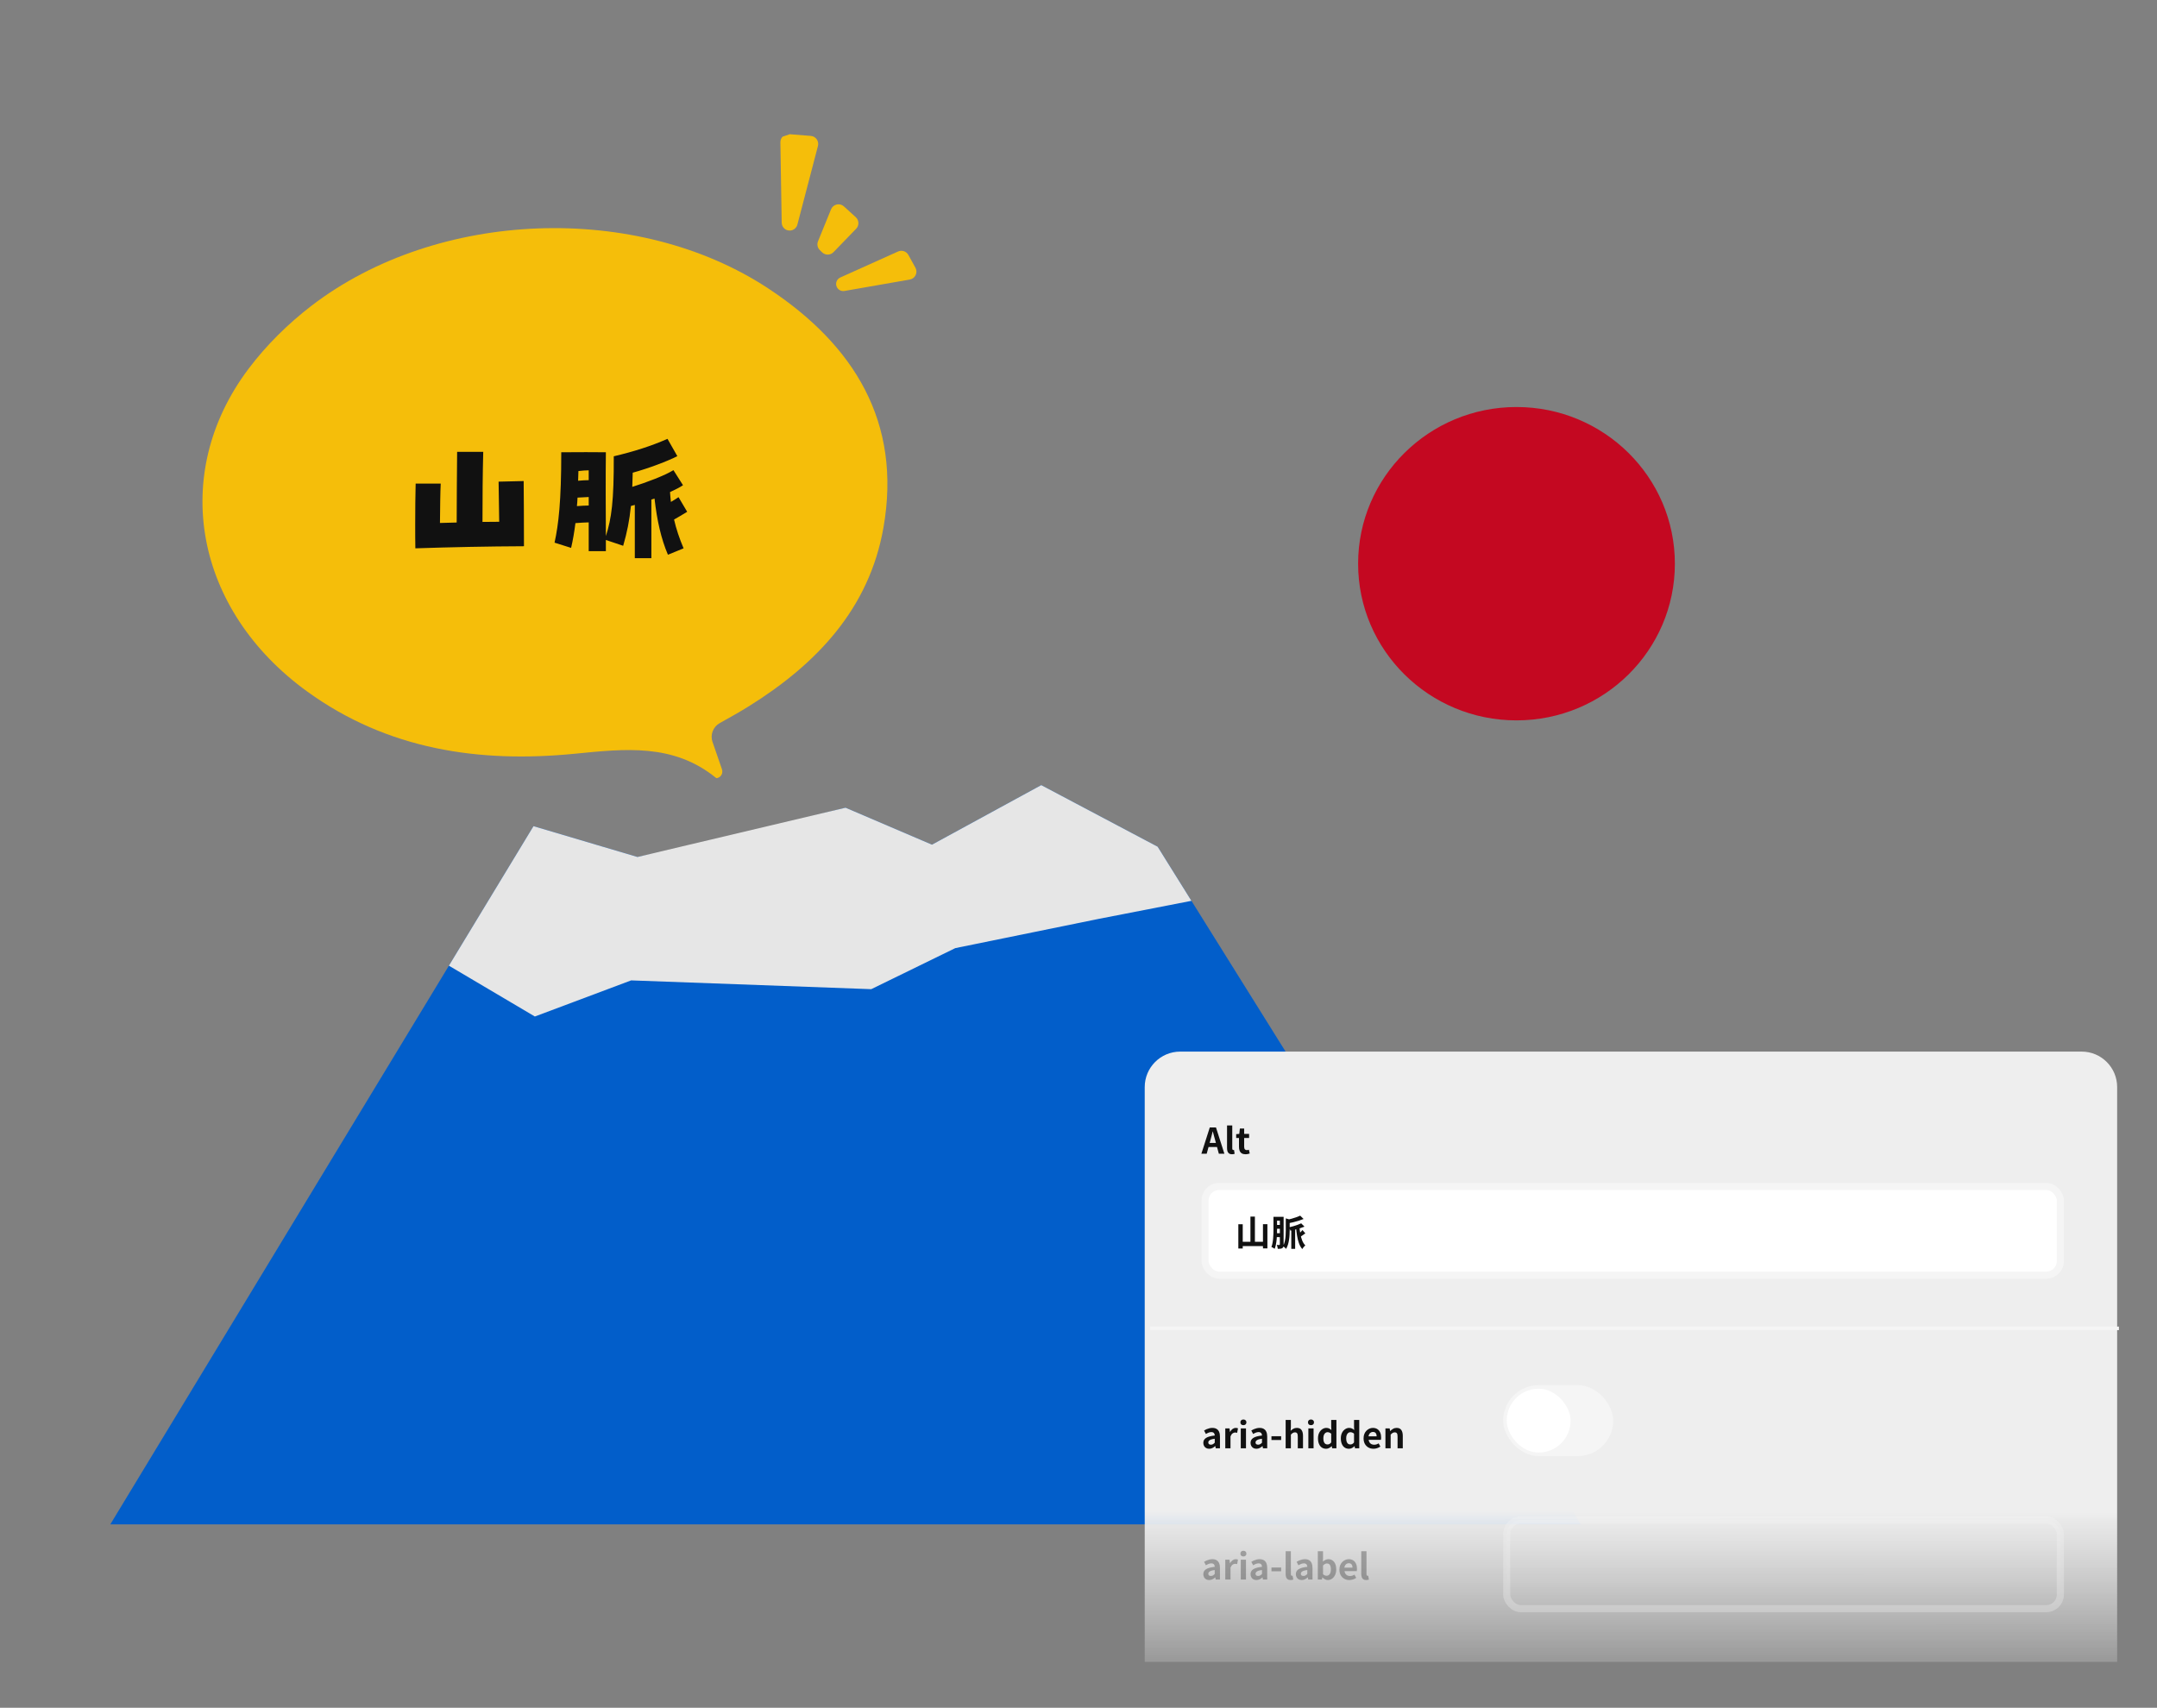 <svg width="567" height="449" viewBox="0 0 567 449" fill="none" xmlns="http://www.w3.org/2000/svg">
<rect x="0" y="0" width="567" height="449" fill="#808080" stroke="none"/>
<g clip-path="url(#clip0_2673_14314)">
<path d="M398.633 189.401C421.626 189.401 440.265 170.958 440.265 148.207C440.265 125.456 421.626 107.012 398.633 107.012C375.64 107.012 357 125.456 357 148.207C357 170.958 375.64 189.401 398.633 189.401Z" fill="#C40821"/>
<path d="M28.989 400.792H415.548L304.304 222.614L273.708 206.42L244.983 222.079L222.262 212.358L186.115 221.531L167.576 225.315L140.233 217.212L28.989 400.792Z" fill="#025ECA"/>
<path d="M304.304 222.614L273.708 206.42L244.983 222.079L222.262 212.358L167.575 225.315L140.232 217.212L118.001 253.895L140.596 267.257L165.905 257.762L229.019 260.07L251.112 249.278L288.742 241.604L313.184 236.845L304.304 222.614Z" fill="#E6E6E6"/>
<path d="M155.091 221.615L167.575 225.315L155.091 221.615Z" fill="#E6E6E6"/>
</g>
<g clip-path="url(#clip1_2673_14314)">
<path d="M187.302 195.079C188.151 197.537 188.964 199.896 189.778 202.261C190.115 203.241 189.557 204.342 188.54 204.557C188.395 204.586 188.296 204.586 188.232 204.534C176.97 195.363 164.226 196.882 150.919 198.186C125.92 200.627 101.92 197.102 80.831 181.868C51.177 160.449 44.442 124.706 65.356 96.934C70.011 90.754 75.746 85.091 81.894 80.378C114.931 55.035 167.422 53.035 202.022 75.886C224.458 90.702 237.109 110.968 232.228 138.729C228.48 160.049 214.661 174.582 196.821 185.706C194.369 187.236 191.835 188.639 189.191 190.117C187.436 191.097 186.64 193.189 187.296 195.085L187.302 195.079Z" fill="#F5BE0A"/>
<path d="M109.182 144.164C109.142 142.164 109.142 140.007 109.142 137.89C109.142 134.007 109.182 130.164 109.26 127.144H115.848C115.731 129.379 115.692 133.419 115.652 137.497L120.045 137.38C120.045 130.36 120.123 125.026 120.162 118.791H127.025C126.869 124.752 126.829 130.674 126.829 137.223C128.359 137.223 129.849 137.184 131.222 137.184C131.182 133.027 131.104 128.83 131.065 126.634L137.653 126.477C137.692 130.007 137.732 137.301 137.732 143.615C128.202 143.655 118.711 143.851 109.182 144.164ZM150.124 144.047L145.771 142.674C146.83 137.85 147.536 131.811 147.536 118.908C151.575 118.869 156.987 118.869 159.262 118.908C159.183 125.066 159.223 134.635 159.262 140.949C160.752 136.321 161.38 131.772 161.34 119.967C166.517 118.752 171.223 117.261 175.459 115.379L178.047 119.928C175.537 121.222 170.596 123.105 166.321 124.281L166.203 128.007C170.086 126.791 174.635 125.066 177.027 123.615L179.537 127.575C178.714 128.125 177.498 128.752 176.125 129.379C176.164 130.281 176.282 131.144 176.361 131.968C177.027 131.576 177.616 131.223 178.361 130.713L180.635 134.556C179.067 135.497 178.321 135.968 177.184 136.595C177.772 139.145 178.596 141.576 179.694 144.164L175.576 145.851C173.772 141.615 172.713 136.87 172.047 131.066C171.772 131.144 171.498 131.262 171.223 131.34V146.753H166.87V132.752C166.517 132.87 166.164 132.948 165.85 133.027C165.458 136.909 164.831 139.968 163.811 143.498L159.262 141.968V144.909H154.752V137.341C153.575 137.38 152.634 137.419 151.262 137.537C150.948 139.968 150.595 142.047 150.124 144.047ZM152.046 123.85C152.007 124.752 152.007 125.575 151.967 126.399C153.026 126.281 153.811 126.281 154.752 126.242V123.654C153.889 123.654 153.105 123.732 152.046 123.85ZM151.811 130.831C151.771 131.615 151.732 132.36 151.654 133.066C152.909 132.948 153.811 132.948 154.752 132.909V130.674C153.811 130.713 152.948 130.752 151.811 130.831Z" fill="#111111"/>
</g>
<g clip-path="url(#clip2_2673_14314)">
<path d="M238.787 67.036C238.255 66.07 237.07 65.674 236.065 66.127L220.889 72.956C219.963 73.372 219.54 74.451 219.934 75.385C220.273 76.187 221.119 76.648 221.976 76.499L239.147 73.5C240.578 73.25 241.338 71.665 240.637 70.393L238.787 67.036Z" fill="#F5BE0A"/>
<path d="M216.104 66.34C216.943 67.156 218.286 67.135 219.1 66.294L225.051 60.144C225.881 59.285 225.838 57.91 224.955 57.106L221.839 54.269C220.75 53.278 219.008 53.672 218.453 55.035L215.025 63.447C214.7 64.246 214.892 65.163 215.511 65.764L216.104 66.34Z" fill="#F5BE0A"/>
<path d="M206.347 60.224C207.541 61.089 209.231 60.483 209.604 59.057L215.01 38.379C215.343 37.105 214.444 35.839 213.131 35.733L207.423 35.276C206.177 35.176 205.116 36.171 205.137 37.42L205.481 58.561C205.492 59.221 205.813 59.837 206.347 60.224Z" fill="#F5BE0A"/>
</g>
<path d="M300.908 285.813C300.908 280.661 305.084 276.484 310.237 276.484H547.196C552.348 276.484 556.525 280.661 556.525 285.813V436.945H300.908V285.813Z" fill="url(#paint0_linear_2673_14314)"/>
<path d="M302.307 349.251H556.991" stroke="#F5F5F5" stroke-width="0.933"/>
<rect x="316.767" y="311.935" width="224.831" height="23.323" rx="3.732" fill="white" stroke="#F5F5F5" stroke-width="1.866"/>
<rect opacity="0.3" x="396.064" y="399.628" width="145.534" height="23.323" rx="3.732" fill="url(#paint1_linear_2673_14314)" stroke="#F5F5F5" stroke-width="1.866"/>
<rect x="395.131" y="364.177" width="28.92" height="18.658" rx="9.329" fill="#F5F5F5"/>
<rect x="396.064" y="365.11" width="16.792" height="16.792" rx="8.396" fill="white"/>
<path d="M315.797 303.344L318.008 296.431H319.64L321.851 303.344H320.396L319.416 299.742C319.311 299.382 319.208 299.009 319.108 298.623C319.015 298.231 318.916 297.852 318.81 297.485H318.773C318.686 297.858 318.589 298.237 318.483 298.623C318.384 299.009 318.284 299.382 318.185 299.742L317.196 303.344H315.797ZM317.168 301.571V300.498H320.452V301.571H317.168ZM323.844 303.474C323.521 303.474 323.266 303.409 323.079 303.278C322.893 303.141 322.756 302.955 322.669 302.718C322.588 302.476 322.547 302.196 322.547 301.879V295.899H323.919V301.935C323.919 302.09 323.947 302.199 324.003 302.261C324.065 302.324 324.127 302.355 324.189 302.355C324.22 302.355 324.248 302.355 324.273 302.355C324.298 302.348 324.332 302.342 324.376 302.336L324.544 303.353C324.463 303.384 324.363 303.412 324.245 303.437C324.133 303.462 324 303.474 323.844 303.474ZM327.403 303.474C326.992 303.474 326.659 303.393 326.404 303.232C326.149 303.064 325.966 302.834 325.854 302.541C325.742 302.249 325.686 301.91 325.686 301.524V299.201H324.949V298.185L325.761 298.119L325.919 296.711H327.048V298.119H328.345V299.201H327.048V301.515C327.048 301.814 327.11 302.034 327.235 302.177C327.359 302.32 327.536 302.392 327.766 302.392C327.853 302.392 327.944 302.379 328.037 302.355C328.13 302.33 328.211 302.305 328.28 302.28L328.513 303.278C328.37 303.322 328.205 303.365 328.018 303.409C327.838 303.452 327.633 303.474 327.403 303.474Z" fill="#111111"/>
<path d="M328.696 319.856H329.872V327.151H328.696V319.856ZM325.515 321.871H326.672V328.252H325.515V321.871ZM331.989 321.852H333.156V328.224H331.989V321.852ZM326.084 326.48H332.512V327.627H326.084V326.48ZM339.434 322.925H340.451V328.345H339.434V322.925ZM337.988 320.332L339.257 320.696C339.251 320.77 339.17 320.823 339.014 320.854V323.541C339.014 323.877 339.002 324.253 338.977 324.67C338.958 325.08 338.915 325.503 338.846 325.938C338.784 326.374 338.691 326.8 338.566 327.217C338.442 327.633 338.271 328.016 338.053 328.364C338.01 328.283 337.938 328.196 337.839 328.103C337.745 328.016 337.643 327.929 337.531 327.842C337.425 327.761 337.329 327.702 337.242 327.664C337.472 327.254 337.637 326.809 337.736 326.33C337.842 325.851 337.91 325.369 337.941 324.884C337.972 324.399 337.988 323.945 337.988 323.522V320.332ZM342.037 321.638L342.904 322.505C342.55 322.655 342.161 322.795 341.738 322.925C341.322 323.05 340.896 323.168 340.46 323.28C340.031 323.385 339.611 323.479 339.201 323.56C339.17 323.441 339.12 323.295 339.052 323.121C338.983 322.947 338.915 322.801 338.846 322.683C339.232 322.596 339.617 322.496 340.003 322.384C340.395 322.272 340.765 322.151 341.113 322.02C341.468 321.89 341.776 321.762 342.037 321.638ZM341.766 319.613L342.671 320.49C342.286 320.652 341.863 320.804 341.402 320.947C340.942 321.09 340.473 321.221 339.994 321.339C339.515 321.451 339.048 321.551 338.594 321.638C338.57 321.507 338.52 321.355 338.445 321.181C338.377 321 338.305 320.851 338.231 320.733C338.66 320.64 339.089 320.534 339.518 320.416C339.953 320.297 340.364 320.17 340.749 320.033C341.141 319.896 341.48 319.756 341.766 319.613ZM341.561 322.496C341.629 323.18 341.72 323.839 341.832 324.474C341.95 325.102 342.111 325.674 342.317 326.19C342.528 326.7 342.799 327.117 343.128 327.44C343.047 327.503 342.954 327.59 342.848 327.702C342.743 327.814 342.643 327.932 342.55 328.056C342.457 328.181 342.382 328.296 342.326 328.401C341.965 327.991 341.676 327.49 341.458 326.899C341.241 326.309 341.073 325.649 340.955 324.922C340.836 324.188 340.743 323.417 340.675 322.608L341.561 322.496ZM342.373 323.401L343.128 324.269C342.861 324.443 342.606 324.623 342.363 324.81C342.127 324.99 341.906 325.136 341.701 325.248L341.188 324.604C341.306 324.505 341.437 324.387 341.58 324.25C341.729 324.107 341.875 323.961 342.018 323.811C342.161 323.662 342.279 323.525 342.373 323.401ZM335.227 319.921H337.12V320.938H335.227V319.921ZM335.161 322.058H336.897V323.065H335.161V322.058ZM335.161 324.231H336.897V325.267H335.161V324.231ZM334.751 319.921H335.693V323.317C335.693 323.684 335.687 324.088 335.674 324.53C335.662 324.965 335.634 325.41 335.59 325.864C335.547 326.318 335.482 326.759 335.395 327.189C335.314 327.611 335.205 327.994 335.068 328.336C335.006 328.286 334.922 328.23 334.816 328.168C334.71 328.106 334.602 328.044 334.49 327.982C334.384 327.926 334.287 327.885 334.2 327.86C334.331 327.543 334.431 327.192 334.499 326.806C334.574 326.42 334.626 326.026 334.658 325.621C334.695 325.211 334.72 324.81 334.732 324.418C334.745 324.026 334.751 323.659 334.751 323.317V319.921ZM336.43 319.921H337.419V327.189C337.419 327.425 337.397 327.621 337.354 327.776C337.31 327.932 337.217 328.056 337.074 328.149C336.937 328.237 336.775 328.289 336.589 328.308C336.402 328.333 336.169 328.345 335.889 328.345C335.883 328.209 335.852 328.038 335.796 327.832C335.74 327.627 335.681 327.453 335.618 327.31C335.761 327.316 335.898 327.322 336.029 327.329C336.16 327.329 336.247 327.329 336.29 327.329C336.346 327.329 336.383 327.316 336.402 327.291C336.421 327.266 336.43 327.226 336.43 327.17V319.921Z" fill="#111111"/>
<path opacity="0.3" d="M317.849 415.423C317.544 415.423 317.274 415.358 317.037 415.227C316.807 415.091 316.627 414.904 316.496 414.668C316.372 414.431 316.31 414.164 316.31 413.865C316.31 413.312 316.549 412.883 317.028 412.578C317.507 412.267 318.269 412.056 319.314 411.944C319.308 411.769 319.276 411.617 319.22 411.486C319.164 411.35 319.071 411.241 318.941 411.16C318.816 411.079 318.645 411.039 318.427 411.039C318.185 411.039 317.945 411.085 317.709 411.179C317.473 411.272 317.233 411.393 316.991 411.542L316.506 410.628C316.711 410.498 316.929 410.383 317.159 410.283C317.389 410.183 317.631 410.103 317.886 410.04C318.141 409.972 318.406 409.938 318.679 409.938C319.121 409.938 319.491 410.025 319.79 410.199C320.088 410.373 320.312 410.631 320.461 410.973C320.61 411.315 320.685 411.738 320.685 412.242V415.293H319.566L319.472 414.733H319.426C319.202 414.932 318.959 415.097 318.698 415.227C318.437 415.358 318.154 415.423 317.849 415.423ZM318.306 414.35C318.499 414.35 318.673 414.307 318.829 414.22C318.99 414.127 319.152 413.999 319.314 413.837V412.793C318.891 412.842 318.555 412.914 318.306 413.007C318.057 413.1 317.88 413.212 317.774 413.343C317.669 413.467 317.616 413.607 317.616 413.763C317.616 413.968 317.678 414.117 317.802 414.211C317.933 414.304 318.101 414.35 318.306 414.35ZM322.083 415.293V410.068H323.202L323.305 410.992H323.333C323.526 410.65 323.753 410.389 324.014 410.208C324.275 410.028 324.543 409.938 324.816 409.938C324.965 409.938 325.084 409.95 325.171 409.975C325.264 409.994 325.348 410.019 325.423 410.05L325.199 411.235C325.099 411.21 325.009 411.191 324.928 411.179C324.854 411.16 324.757 411.151 324.639 411.151C324.44 411.151 324.228 411.228 324.005 411.384C323.787 411.539 323.603 411.804 323.454 412.177V415.293H322.083ZM326.155 415.293V410.068H327.527V415.293H326.155ZM326.846 409.219C326.603 409.219 326.41 409.154 326.267 409.024C326.124 408.887 326.053 408.703 326.053 408.473C326.053 408.249 326.124 408.069 326.267 407.932C326.41 407.795 326.603 407.727 326.846 407.727C327.076 407.727 327.265 407.795 327.415 407.932C327.564 408.069 327.638 408.249 327.638 408.473C327.638 408.703 327.564 408.887 327.415 409.024C327.265 409.154 327.076 409.219 326.846 409.219ZM330.267 415.423C329.962 415.423 329.691 415.358 329.455 415.227C329.225 415.091 329.044 414.904 328.914 414.668C328.789 414.431 328.727 414.164 328.727 413.865C328.727 413.312 328.967 412.883 329.446 412.578C329.925 412.267 330.686 412.056 331.731 411.944C331.725 411.769 331.694 411.617 331.638 411.486C331.582 411.35 331.489 411.241 331.358 411.16C331.234 411.079 331.063 411.039 330.845 411.039C330.602 411.039 330.363 411.085 330.127 411.179C329.89 411.272 329.651 411.393 329.408 411.542L328.923 410.628C329.128 410.498 329.346 410.383 329.576 410.283C329.806 410.183 330.049 410.103 330.304 410.04C330.559 409.972 330.823 409.938 331.097 409.938C331.538 409.938 331.909 410.025 332.207 410.199C332.506 410.373 332.729 410.631 332.879 410.973C333.028 411.315 333.103 411.738 333.103 412.242V415.293H331.983L331.89 414.733H331.843C331.619 414.932 331.377 415.097 331.116 415.227C330.854 415.358 330.571 415.423 330.267 415.423ZM330.724 414.35C330.917 414.35 331.091 414.307 331.246 414.22C331.408 414.127 331.57 413.999 331.731 413.837V412.793C331.308 412.842 330.972 412.914 330.724 413.007C330.475 413.1 330.298 413.212 330.192 413.343C330.086 413.467 330.033 413.607 330.033 413.763C330.033 413.968 330.096 414.117 330.22 414.211C330.351 414.304 330.518 414.35 330.724 414.35ZM334.22 413.119V412.13H336.767V413.119H334.22ZM339.25 415.423C338.927 415.423 338.672 415.358 338.485 415.227C338.298 415.091 338.162 414.904 338.074 414.668C337.994 414.425 337.953 414.145 337.953 413.828V407.848H339.325V413.884C339.325 414.04 339.353 414.148 339.409 414.211C339.471 414.273 339.533 414.304 339.595 414.304C339.626 414.304 339.654 414.304 339.679 414.304C339.704 414.298 339.738 414.291 339.782 414.285L339.95 415.302C339.869 415.333 339.769 415.361 339.651 415.386C339.539 415.411 339.405 415.423 339.25 415.423ZM342.174 415.423C341.869 415.423 341.599 415.358 341.362 415.227C341.132 415.091 340.952 414.904 340.821 414.668C340.697 414.431 340.635 414.164 340.635 413.865C340.635 413.312 340.874 412.883 341.353 412.578C341.832 412.267 342.594 412.056 343.639 411.944C343.632 411.769 343.601 411.617 343.545 411.486C343.489 411.35 343.396 411.241 343.265 411.16C343.141 411.079 342.97 411.039 342.752 411.039C342.51 411.039 342.27 411.085 342.034 411.179C341.798 411.272 341.558 411.393 341.316 411.542L340.831 410.628C341.036 410.498 341.253 410.383 341.484 410.283C341.714 410.183 341.956 410.103 342.211 410.04C342.466 409.972 342.731 409.938 343.004 409.938C343.446 409.938 343.816 410.025 344.114 410.199C344.413 410.373 344.637 410.631 344.786 410.973C344.935 411.315 345.01 411.738 345.01 412.242V415.293H343.89L343.797 414.733H343.751C343.527 414.932 343.284 415.097 343.023 415.227C342.762 415.358 342.479 415.423 342.174 415.423ZM342.631 414.35C342.824 414.35 342.998 414.307 343.153 414.22C343.315 414.127 343.477 413.999 343.639 413.837V412.793C343.216 412.842 342.88 412.914 342.631 413.007C342.382 413.1 342.205 413.212 342.099 413.343C341.994 413.467 341.941 413.607 341.941 413.763C341.941 413.968 342.003 414.117 342.127 414.211C342.258 414.304 342.426 414.35 342.631 414.35ZM349.029 415.423C348.799 415.423 348.563 415.364 348.32 415.246C348.078 415.128 347.851 414.96 347.639 414.742H347.592L347.481 415.293H346.408V407.848H347.779V409.723L347.732 410.563C347.944 410.376 348.174 410.227 348.423 410.115C348.678 409.997 348.933 409.938 349.188 409.938C349.617 409.938 349.984 410.05 350.289 410.274C350.6 410.491 350.836 410.799 350.998 411.197C351.166 411.589 351.249 412.052 351.249 412.587C351.249 413.184 351.144 413.697 350.932 414.127C350.721 414.55 350.444 414.873 350.102 415.097C349.766 415.314 349.409 415.423 349.029 415.423ZM348.731 414.295C348.936 414.295 349.122 414.235 349.29 414.117C349.458 413.993 349.592 413.806 349.692 413.558C349.791 413.309 349.841 412.995 349.841 412.615C349.841 412.286 349.803 412.006 349.729 411.776C349.654 411.539 349.542 411.362 349.393 411.244C349.244 411.126 349.048 411.067 348.805 411.067C348.631 411.067 348.46 411.11 348.292 411.197C348.13 411.284 347.959 411.418 347.779 411.598V413.903C347.941 414.052 348.102 414.155 348.264 414.211C348.432 414.267 348.588 414.295 348.731 414.295ZM354.688 415.423C354.203 415.423 353.764 415.314 353.372 415.097C352.981 414.879 352.666 414.565 352.43 414.155C352.2 413.744 352.085 413.253 352.085 412.681C352.085 412.258 352.15 411.878 352.281 411.542C352.418 411.207 352.601 410.92 352.831 410.684C353.068 410.442 353.329 410.258 353.615 410.134C353.907 410.003 354.209 409.938 354.52 409.938C354.999 409.938 355.4 410.047 355.723 410.264C356.047 410.476 356.289 410.771 356.451 411.151C356.619 411.524 356.703 411.953 356.703 412.438C356.703 412.562 356.697 412.684 356.684 412.802C356.672 412.914 356.656 413.004 356.638 413.072H353.419C353.456 413.352 353.54 413.589 353.671 413.781C353.801 413.974 353.969 414.12 354.175 414.22C354.38 414.313 354.613 414.36 354.874 414.36C355.086 414.36 355.285 414.332 355.471 414.276C355.658 414.214 355.848 414.123 356.04 414.005L356.507 414.845C356.252 415.019 355.966 415.159 355.649 415.265C355.331 415.37 355.011 415.423 354.688 415.423ZM353.391 412.149H355.527C355.527 411.801 355.447 411.524 355.285 411.319C355.129 411.107 354.881 411.001 354.538 411.001C354.358 411.001 354.187 411.045 354.025 411.132C353.864 411.213 353.727 411.34 353.615 411.514C353.503 411.682 353.428 411.894 353.391 412.149ZM359.129 415.423C358.805 415.423 358.551 415.358 358.364 415.227C358.177 415.091 358.041 414.904 357.953 414.668C357.873 414.425 357.832 414.145 357.832 413.828V407.848H359.204V413.884C359.204 414.04 359.232 414.148 359.288 414.211C359.35 414.273 359.412 414.304 359.474 414.304C359.505 414.304 359.533 414.304 359.558 414.304C359.583 414.298 359.617 414.291 359.661 414.285L359.829 415.302C359.748 415.333 359.648 415.361 359.53 415.386C359.418 415.411 359.284 415.423 359.129 415.423Z" fill="#111111"/>
<path d="M317.849 380.906C317.544 380.906 317.274 380.84 317.037 380.71C316.807 380.573 316.627 380.386 316.496 380.15C316.372 379.914 316.31 379.646 316.31 379.348C316.31 378.794 316.549 378.365 317.028 378.06C317.507 377.749 318.269 377.538 319.314 377.426C319.308 377.252 319.276 377.099 319.22 376.969C319.164 376.832 319.071 376.723 318.941 376.642C318.816 376.561 318.645 376.521 318.427 376.521C318.185 376.521 317.945 376.567 317.709 376.661C317.473 376.754 317.233 376.875 316.991 377.025L316.506 376.11C316.711 375.98 316.929 375.865 317.159 375.765C317.389 375.666 317.631 375.585 317.886 375.523C318.141 375.454 318.406 375.42 318.679 375.42C319.121 375.42 319.491 375.507 319.79 375.681C320.088 375.855 320.312 376.113 320.461 376.456C320.61 376.798 320.685 377.221 320.685 377.724V380.775H319.566L319.472 380.215H319.426C319.202 380.414 318.959 380.579 318.698 380.71C318.437 380.84 318.154 380.906 317.849 380.906ZM318.306 379.833C318.499 379.833 318.673 379.789 318.829 379.702C318.99 379.609 319.152 379.481 319.314 379.32V378.275C318.891 378.324 318.555 378.396 318.306 378.489C318.057 378.583 317.88 378.695 317.774 378.825C317.669 378.95 317.616 379.089 317.616 379.245C317.616 379.45 317.678 379.599 317.802 379.693C317.933 379.786 318.101 379.833 318.306 379.833ZM322.083 380.775V375.551H323.202L323.305 376.474H323.333C323.526 376.132 323.753 375.871 324.014 375.691C324.275 375.51 324.543 375.42 324.816 375.42C324.965 375.42 325.084 375.432 325.171 375.457C325.264 375.476 325.348 375.501 325.423 375.532L325.199 376.717C325.099 376.692 325.009 376.673 324.928 376.661C324.854 376.642 324.757 376.633 324.639 376.633C324.44 376.633 324.228 376.711 324.005 376.866C323.787 377.021 323.603 377.286 323.454 377.659V380.775H322.083ZM326.155 380.775V375.551H327.527V380.775H326.155ZM326.846 374.702C326.603 374.702 326.41 374.636 326.267 374.506C326.124 374.369 326.053 374.185 326.053 373.955C326.053 373.731 326.124 373.551 326.267 373.414C326.41 373.277 326.603 373.209 326.846 373.209C327.076 373.209 327.265 373.277 327.415 373.414C327.564 373.551 327.638 373.731 327.638 373.955C327.638 374.185 327.564 374.369 327.415 374.506C327.265 374.636 327.076 374.702 326.846 374.702ZM330.267 380.906C329.962 380.906 329.691 380.84 329.455 380.71C329.225 380.573 329.044 380.386 328.914 380.15C328.789 379.914 328.727 379.646 328.727 379.348C328.727 378.794 328.967 378.365 329.446 378.06C329.925 377.749 330.686 377.538 331.731 377.426C331.725 377.252 331.694 377.099 331.638 376.969C331.582 376.832 331.489 376.723 331.358 376.642C331.234 376.561 331.063 376.521 330.845 376.521C330.602 376.521 330.363 376.567 330.127 376.661C329.89 376.754 329.651 376.875 329.408 377.025L328.923 376.11C329.128 375.98 329.346 375.865 329.576 375.765C329.806 375.666 330.049 375.585 330.304 375.523C330.559 375.454 330.823 375.42 331.097 375.42C331.538 375.42 331.909 375.507 332.207 375.681C332.506 375.855 332.729 376.113 332.879 376.456C333.028 376.798 333.103 377.221 333.103 377.724V380.775H331.983L331.89 380.215H331.843C331.619 380.414 331.377 380.579 331.116 380.71C330.854 380.84 330.571 380.906 330.267 380.906ZM330.724 379.833C330.917 379.833 331.091 379.789 331.246 379.702C331.408 379.609 331.57 379.481 331.731 379.32V378.275C331.308 378.324 330.972 378.396 330.724 378.489C330.475 378.583 330.298 378.695 330.192 378.825C330.086 378.95 330.033 379.089 330.033 379.245C330.033 379.45 330.096 379.599 330.22 379.693C330.351 379.786 330.518 379.833 330.724 379.833ZM334.22 378.601V377.612H336.767V378.601H334.22ZM337.953 380.775V373.33H339.325V375.205L339.259 376.185C339.464 375.986 339.701 375.809 339.968 375.653C340.236 375.498 340.547 375.42 340.901 375.42C341.467 375.42 341.878 375.607 342.133 375.98C342.388 376.347 342.515 376.86 342.515 377.519V380.775H341.144V377.687C341.144 377.283 341.085 377 340.966 376.838C340.855 376.676 340.668 376.595 340.407 376.595C340.195 376.595 340.009 376.645 339.847 376.745C339.692 376.844 339.517 376.99 339.325 377.183V380.775H337.953ZM343.921 380.775V375.551H345.292V380.775H343.921ZM344.611 374.702C344.368 374.702 344.176 374.636 344.032 374.506C343.889 374.369 343.818 374.185 343.818 373.955C343.818 373.731 343.889 373.551 344.032 373.414C344.176 373.277 344.368 373.209 344.611 373.209C344.841 373.209 345.031 373.277 345.18 373.414C345.329 373.551 345.404 373.731 345.404 373.955C345.404 374.185 345.329 374.369 345.18 374.506C345.031 374.636 344.841 374.702 344.611 374.702ZM348.592 380.906C348.156 380.906 347.777 380.797 347.454 380.579C347.136 380.361 346.891 380.047 346.717 379.637C346.542 379.226 346.455 378.735 346.455 378.163C346.455 377.597 346.558 377.112 346.763 376.707C346.975 376.297 347.248 375.98 347.584 375.756C347.92 375.532 348.275 375.42 348.648 375.42C348.94 375.42 349.186 375.473 349.385 375.579C349.59 375.678 349.786 375.815 349.972 375.989L349.926 375.168V373.33H351.297V380.775H350.178L350.075 380.234H350.038C349.845 380.42 349.624 380.579 349.375 380.71C349.127 380.84 348.865 380.906 348.592 380.906ZM348.946 379.777C349.133 379.777 349.304 379.736 349.459 379.655C349.621 379.568 349.776 379.428 349.926 379.236V376.941C349.77 376.798 349.609 376.698 349.441 376.642C349.279 376.58 349.114 376.549 348.946 376.549C348.753 376.549 348.573 376.611 348.405 376.735C348.243 376.854 348.113 377.031 348.013 377.267C347.914 377.504 347.864 377.796 347.864 378.144C347.864 378.505 347.904 378.806 347.985 379.049C348.072 379.292 348.197 379.475 348.358 379.599C348.52 379.718 348.716 379.777 348.946 379.777ZM354.595 380.906C354.16 380.906 353.781 380.797 353.457 380.579C353.14 380.361 352.894 380.047 352.72 379.637C352.546 379.226 352.459 378.735 352.459 378.163C352.459 377.597 352.562 377.112 352.767 376.707C352.978 376.297 353.252 375.98 353.588 375.756C353.924 375.532 354.278 375.42 354.651 375.42C354.944 375.42 355.189 375.473 355.388 375.579C355.594 375.678 355.79 375.815 355.976 375.989L355.93 375.168V373.33H357.301V380.775H356.181L356.079 380.234H356.041C355.849 380.42 355.628 380.579 355.379 380.71C355.13 380.84 354.869 380.906 354.595 380.906ZM354.95 379.777C355.137 379.777 355.308 379.736 355.463 379.655C355.625 379.568 355.78 379.428 355.93 379.236V376.941C355.774 376.798 355.612 376.698 355.444 376.642C355.283 376.58 355.118 376.549 354.95 376.549C354.757 376.549 354.577 376.611 354.409 376.735C354.247 376.854 354.117 377.031 354.017 377.267C353.918 377.504 353.868 377.796 353.868 378.144C353.868 378.505 353.908 378.806 353.989 379.049C354.076 379.292 354.201 379.475 354.362 379.599C354.524 379.718 354.72 379.777 354.95 379.777ZM361.038 380.906C360.553 380.906 360.114 380.797 359.722 380.579C359.331 380.361 359.016 380.047 358.78 379.637C358.55 379.226 358.435 378.735 358.435 378.163C358.435 377.74 358.5 377.36 358.631 377.025C358.768 376.689 358.951 376.403 359.181 376.166C359.418 375.924 359.679 375.74 359.965 375.616C360.257 375.485 360.559 375.42 360.87 375.42C361.349 375.42 361.75 375.529 362.073 375.747C362.397 375.958 362.639 376.253 362.801 376.633C362.969 377.006 363.053 377.435 363.053 377.92C363.053 378.045 363.047 378.166 363.034 378.284C363.022 378.396 363.006 378.486 362.988 378.555H359.769C359.806 378.834 359.89 379.071 360.021 379.264C360.151 379.456 360.319 379.603 360.525 379.702C360.73 379.795 360.963 379.842 361.224 379.842C361.436 379.842 361.635 379.814 361.821 379.758C362.008 379.696 362.198 379.606 362.39 379.487L362.857 380.327C362.602 380.501 362.316 380.641 361.999 380.747C361.681 380.853 361.361 380.906 361.038 380.906ZM359.741 377.631H361.877C361.877 377.283 361.796 377.006 361.635 376.801C361.479 376.589 361.231 376.484 360.888 376.484C360.708 376.484 360.537 376.527 360.375 376.614C360.214 376.695 360.077 376.822 359.965 376.997C359.853 377.165 359.778 377.376 359.741 377.631ZM364.182 380.775V375.551H365.302L365.404 376.241H365.432C365.662 376.017 365.914 375.824 366.188 375.663C366.462 375.501 366.776 375.42 367.13 375.42C367.696 375.42 368.107 375.607 368.362 375.98C368.617 376.347 368.744 376.86 368.744 377.519V380.775H367.373V377.687C367.373 377.283 367.314 377 367.195 376.838C367.083 376.676 366.897 376.595 366.636 376.595C366.424 376.595 366.238 376.645 366.076 376.745C365.92 376.844 365.746 376.99 365.554 377.183V380.775H364.182Z" fill="#111111"/>
<defs>
<linearGradient id="paint0_linear_2673_14314" x1="428.984" y1="397.152" x2="428.986" y2="446.9" gradientUnits="userSpaceOnUse">
<stop stop-color="#EEEEEE"/>
<stop offset="1" stop-color="white" stop-opacity="0"/>
</linearGradient>
<linearGradient id="paint1_linear_2673_14314" x1="469.207" y1="369.631" x2="469.207" y2="423.614" gradientUnits="userSpaceOnUse">
<stop stop-color="white"/>
<stop stop-color="white" stop-opacity="0.739"/>
<stop offset="1" stop-color="white" stop-opacity="0"/>
</linearGradient>
<clipPath id="clip0_2673_14314">
<rect width="566.019" height="360.466" fill="white" transform="translate(0.247 54.756)"/>
</clipPath>
<clipPath id="clip1_2673_14314">
<rect width="180.051" height="144.601" fill="white" transform="translate(53.223 59.973)"/>
</clipPath>
<clipPath id="clip2_2673_14314">
<rect width="30.283" height="47.816" fill="white" transform="matrix(-0.946 0.323 0.323 0.946 226.613 28.799)"/>
</clipPath>
</defs>
</svg>
